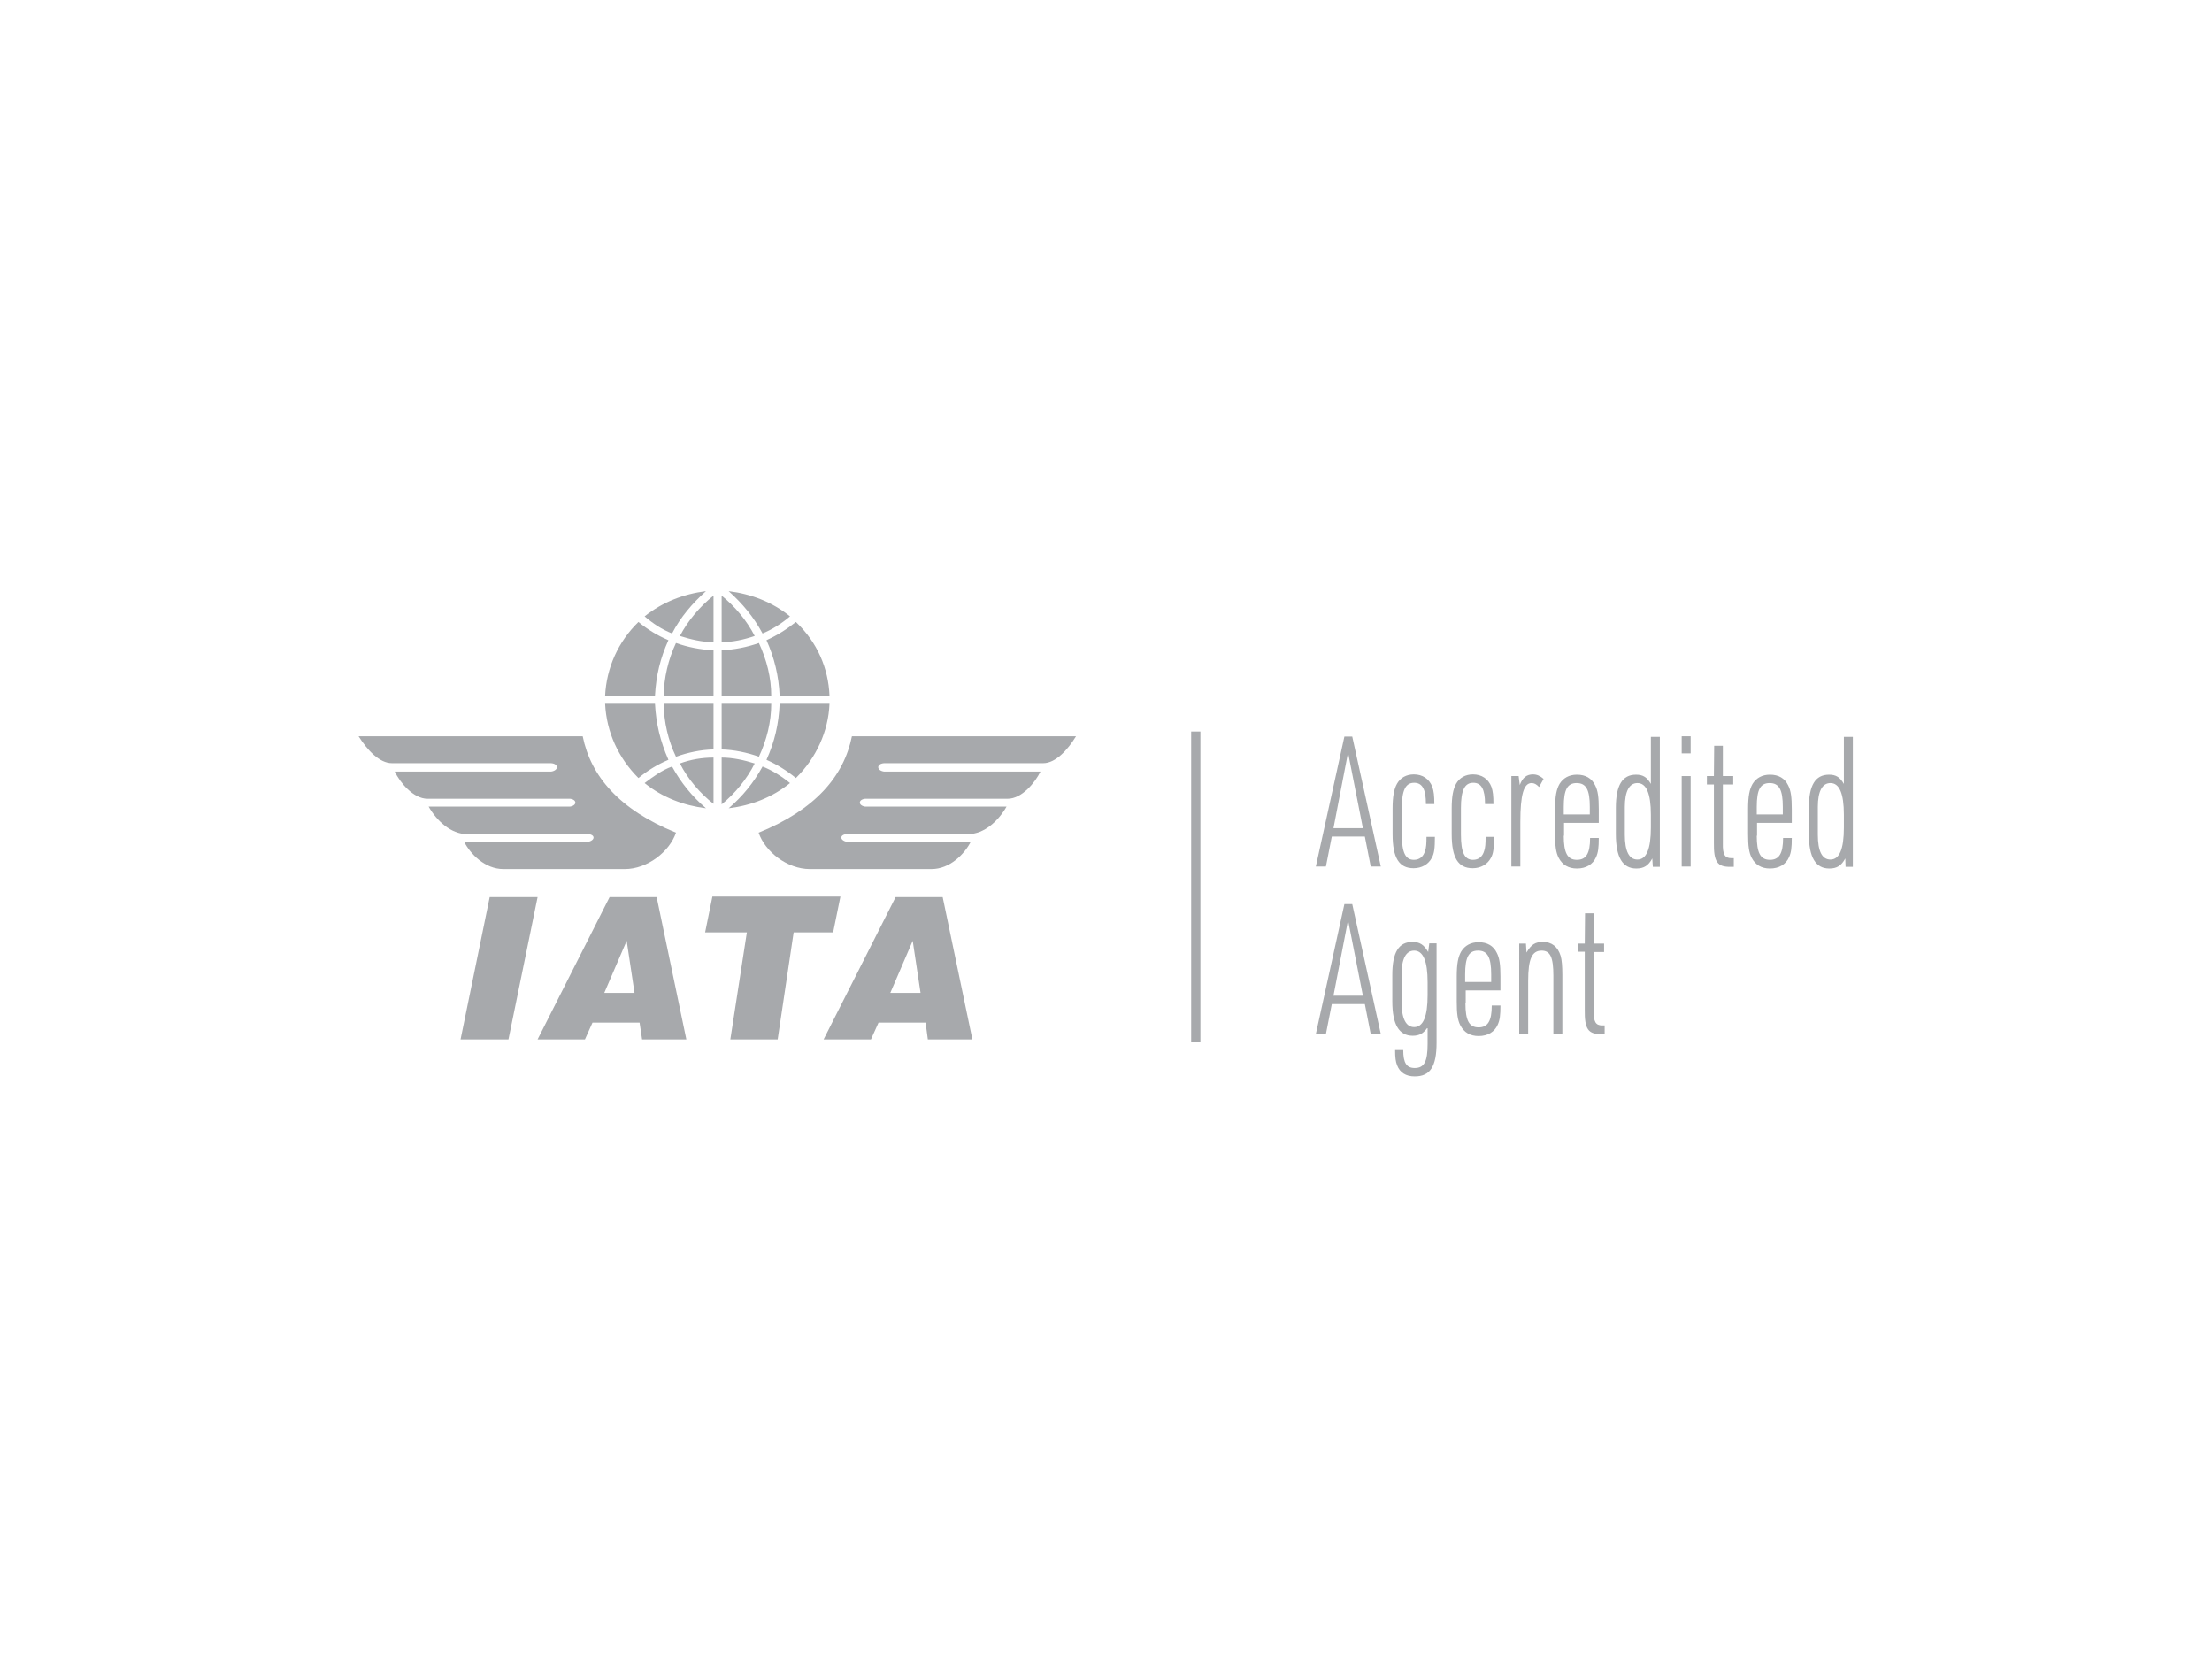 <?xml version="1.0" encoding="utf-8"?>
<!-- Generator: Adobe Illustrator 28.1.0, SVG Export Plug-In . SVG Version: 6.00 Build 0)  -->
<svg version="1.1" id="Layer_1" xmlns="http://www.w3.org/2000/svg" xmlns:xlink="http://www.w3.org/1999/xlink" x="0px" y="0px"
	 viewBox="0 0 789.6 595.3" style="enable-background:new 0 0 789.6 595.3;" xml:space="preserve">
<style type="text/css">
	.st0{fill:#A7A9AC;}
</style>
<g>
	<g>
		<path class="st0" d="M164.4,371l10.4-50.8h17.1L181.5,371H164.4z M215.7,354.4h10.8l-2.8-18.6L215.7,354.4z M191.9,371l25.7-50.8
			h16.8L245,371h-15.8l-0.9-6h-16.8l-2.7,6H191.9z M260.7,371l5.9-38.2h-14.9l2.6-12.8h45.7l-2.6,12.8h-14.1l-5.7,38.2H260.7z
			 M317.8,354.4h10.8l-2.8-18.6L317.8,354.4z M294,371l25.7-50.8h16.8l10.6,50.8h-15.9l-0.8-6h-16.8l-2.7,6H294z M384.1,262.8h-80
			c-2.9,14.3-13.1,26.2-33.3,34.4c2.3,6.8,10.2,13,18.3,13h43.4c6.6,0,11.8-5.4,14-9.7h-44.1c-2.7-0.5-2.8-2.6-0.1-2.8h43.4
			c5.6,0,10.7-4.7,13.6-9.8h-50.5c-2.5-0.4-2.5-2.5,0-2.8h50.9c5.1,0,9.8-5.8,11.7-9.7h-55.8c-2.8-0.4-2.8-2.8,0-3h56.8
			C376.8,272.4,381.1,267.7,384.1,262.8 M128,262.8h80c2.9,14.3,13.1,26.2,33.3,34.4c-2.3,6.8-10.2,13-18.3,13h-43.3
			c-6.6,0-11.8-5.4-14-9.7h44.1c2.7-0.5,2.8-2.6,0.1-2.8h-43.3c-5.6,0-10.7-4.7-13.6-9.8h50.5c2.5-0.4,2.5-2.5,0-2.8h-50.9
			c-5.1,0-9.8-5.8-11.7-9.7h55.8c2.8-0.4,2.8-2.8,0-3h-56.8C135.4,272.4,131.1,267.7,128,262.8 M230.1,220c2.9,2.5,6.2,4.7,9.8,6.1
			c3-5.8,7.2-10.7,12.1-15.1C244,212,236.5,214.9,230.1,220 M216,248.3h17.8c0.4-7.2,1.9-13.4,4.8-19.8c-4-1.7-7.4-3.8-10.7-6.5
			C220.6,229.1,216.5,238.4,216,248.3 M254.7,232.1v16.3h-17.8c0.1-6.4,1.6-13,4.4-18.9C245.5,231,250.1,231.9,254.7,232.1 M282,220
			c-2.9,2.5-6.4,4.7-9.8,6.1c-3.2-5.9-7.1-10.6-12.1-15.1C268.2,212,275.7,214.9,282,220 M296.1,248.3h-17.8
			c-0.3-7-1.9-13.6-4.7-19.8c3.8-1.7,7.4-4,10.5-6.5C291.8,229.3,295.7,238.6,296.1,248.3 M257.6,232.1v16.3h17.7
			c0-6.6-1.6-12.8-4.4-18.9C266.7,231,262.1,231.9,257.6,232.1 M230.1,279.5c2.9-2.2,6.3-4.7,9.8-5.9c3.2,5.8,7.1,10.6,12.1,14.9
			C244,287.5,236.4,284.6,230.1,279.5 M216,251.2h17.8c0.4,7.2,1.9,13.4,4.8,20c-4,1.7-7.4,3.8-10.7,6.5
			C220.7,270.5,216.5,261.3,216,251.2 M254.7,267.5v-16.3h-17.8c0.1,6.5,1.6,13.1,4.4,18.9C245.5,268.6,250.1,267.6,254.7,267.5
			 M282,279.5c-2.8-2.3-6.4-4.6-9.8-5.9c-3.2,5.8-7.1,10.6-12.1,14.9C268.2,287.5,275.7,284.6,282,279.5 M296.1,251.2h-17.8
			c-0.3,7.2-1.8,13.6-4.7,20c3.8,1.7,7.2,3.8,10.5,6.5C291.4,270.5,295.7,261,296.1,251.2 M257.6,267.5v-16.3h17.7
			c0,6.5-1.6,12.9-4.4,18.9C266.8,268.6,261.9,267.6,257.6,267.5 M254.7,212.6c-4.8,3.8-9.2,9-12,14.4c3.8,1.2,7.9,2.2,12,2.2V212.6
			z M257.6,212.6c4.7,3.8,9,8.9,11.8,14.4c-3.8,1.3-7.9,2.2-11.8,2.2V212.6z M254.7,286.9c-4.8-3.7-9.2-8.9-12-14.4
			c3.8-1.4,7.9-2.1,12-2.1V286.9z M257.6,287.1c4.7-3.8,9-9,11.8-14.6c-3.8-1.2-7.9-2.1-11.8-2.1V287.1z"/>
	</g>
	<g>
		<path class="st0" d="M475.4,298.6l-2.1,10.7h-3.6l10.2-46.4h2.8l10.2,46.4h-3.6l-2.1-10.7H475.4z M481.2,268.6l-5.2,27h10.5
			L481.2,268.6z"/>
		<path class="st0" d="M512.2,298.7c0,4-0.2,5.9-1.1,7.5c-1.2,2.3-3.6,3.7-6.5,3.7c-5.2,0-7.5-3.7-7.5-12.2v-9.1
			c0-4.2,0.5-7,1.6-8.9c1.2-2.1,3.3-3.3,6-3.3c3.1,0,5.5,1.6,6.6,4.5c0.5,1.5,0.7,3,0.7,6.1h-3c0-5.3-1.3-7.6-4.2-7.6
			c-3.1,0-4.4,2.7-4.4,9v9.5c0,6.4,1.3,9,4.3,9c2,0,3.4-1.1,4-3.2c0.4-1.2,0.5-2.5,0.5-5H512.2z"/>
		<path class="st0" d="M533.3,298.7c0,4-0.2,5.9-1.1,7.5c-1.2,2.3-3.6,3.7-6.5,3.7c-5.2,0-7.5-3.7-7.5-12.2v-9.1
			c0-4.2,0.5-7,1.6-8.9c1.2-2.1,3.3-3.3,6-3.3c3.1,0,5.5,1.6,6.6,4.5c0.5,1.5,0.7,3,0.7,6.1h-3c0-5.3-1.3-7.6-4.2-7.6
			c-3.1,0-4.4,2.7-4.4,9v9.5c0,6.4,1.3,9,4.3,9c2,0,3.4-1.1,4-3.2c0.4-1.2,0.5-2.5,0.5-5H533.3z"/>
		<path class="st0" d="M539.6,277h2.5l0.4,3.2c1-2.7,2.5-3.8,4.7-3.8c1.4,0,2.5,0.5,3.8,1.6l-1.6,2.9c-1-1-1.7-1.4-2.7-1.4
			c-2.8,0-4,4.2-4,13.9v15.9h-3.2V277z"/>
		<path class="st0" d="M558.2,298.3c0,6.1,1.3,8.6,4.7,8.6c3.3,0,4.7-2.3,4.7-7.8h3.1c0,3.4-0.2,5.2-1,6.9c-1.1,2.5-3.5,4-6.8,4
			c-3,0-5.2-1.3-6.5-3.8c-1-1.9-1.3-4.3-1.3-8.5v-8.9c0-4.6,0.5-7.1,1.6-9c1.3-2.1,3.4-3.3,6.2-3.3c3.1,0,5.3,1.3,6.5,3.8
			c1,1.9,1.3,4.3,1.3,8.5v4.9h-12.4V298.3z M567.5,290.7v-2.7c0-6.1-1.3-8.5-4.7-8.5c-3.3,0-4.6,2.3-4.6,8.5v2.7H567.5z"/>
		<path class="st0" d="M589.8,306.4c-1.4,2.6-3,3.6-5.7,3.6c-4.9,0-7.3-4-7.3-12.3v-9.4c0-8,2.3-11.8,7.2-11.8
			c2.5,0,3.9,0.9,5.3,3.3v-16.8h3.2v46.4H590L589.8,306.4z M580,297.9c0,5.9,1.5,8.9,4.5,8.9c3.2,0,4.8-3.7,4.8-11.4v-4.6
			c0-7.6-1.6-11.3-4.8-11.3c-2.9,0-4.5,2.9-4.5,8.5V297.9z"/>
		<path class="st0" d="M600.3,262.8h3.2v6.1h-3.2V262.8z M600.3,277h3.2v32.3h-3.2V277z"/>
		<path class="st0" d="M609.3,280v-3h2.5l0.1-10.8h3.1V277h3.7v3H615V301c-0.1,4,0.7,5.3,3,5.3h0.9v3.1h-1.1c-4.8,0.1-6.1-1.8-6-8.7
			V280H609.3z"/>
		<path class="st0" d="M627.1,298.3c0,6.1,1.3,8.6,4.7,8.6c3.3,0,4.7-2.3,4.7-7.8h3.1c0,3.4-0.2,5.2-1,6.9c-1.1,2.5-3.5,4-6.8,4
			c-3,0-5.2-1.3-6.5-3.8c-1-1.9-1.3-4.3-1.3-8.5v-8.9c0-4.6,0.5-7.1,1.6-9c1.3-2.1,3.4-3.3,6.2-3.3c3.1,0,5.3,1.3,6.5,3.8
			c1,1.9,1.3,4.3,1.3,8.5v4.9h-12.4V298.3z M636.4,290.7v-2.7c0-6.1-1.3-8.5-4.7-8.5c-3.3,0-4.6,2.3-4.6,8.5v2.7H636.4z"/>
		<path class="st0" d="M658.7,306.4c-1.4,2.6-3,3.6-5.7,3.6c-4.9,0-7.3-4-7.3-12.3v-9.4c0-8,2.3-11.8,7.2-11.8
			c2.5,0,3.9,0.9,5.3,3.3v-16.8h3.2v46.4h-2.6L658.7,306.4z M648.9,297.9c0,5.9,1.5,8.9,4.5,8.9c3.2,0,4.8-3.7,4.8-11.4v-4.6
			c0-7.6-1.6-11.3-4.8-11.3c-2.9,0-4.5,2.9-4.5,8.5V297.9z"/>
	</g>
	<g>
		<path class="st0" d="M475.4,358.4l-2.1,10.7h-3.6l10.2-46.4h2.8l10.2,46.4h-3.6l-2.1-10.7H475.4z M481.2,328.4l-5.2,27h10.5
			L481.2,328.4z"/>
		<path class="st0" d="M509.6,366.7c-1.4,2.1-2.9,3-5.3,3c-4.9,0-7.3-4-7.3-12.3v-9.4c0-8.1,2.3-11.8,7.2-11.8c2.6,0,4.1,1,5.6,3.6
			l0.4-3.1h2.6v35.5c0,8.5-2.3,12-7.8,12c-3.2,0-5.3-1.4-6.3-4c-0.5-1.3-0.7-2.7-0.7-5.4h2.9c0,4.6,1.2,6.4,4.1,6.4
			c3.4,0,4.6-2.3,4.6-8.6V366.7z M500.3,357.6c0,6,1.6,9,4.5,9c3.2,0,4.8-3.7,4.8-11.4v-4.6c0-7.6-1.6-11.3-4.8-11.3
			c-2.9,0-4.5,2.9-4.5,8.5V357.6z"/>
		<path class="st0" d="M523.1,358.1c0,6.1,1.3,8.6,4.7,8.6c3.3,0,4.7-2.3,4.7-7.8h3.1c0,3.4-0.2,5.2-1,6.9c-1.1,2.5-3.5,4-6.8,4
			c-3,0-5.2-1.3-6.5-3.8c-1-1.9-1.3-4.3-1.3-8.5v-8.9c0-4.6,0.5-7.1,1.6-9c1.3-2.1,3.4-3.3,6.2-3.3c3.1,0,5.3,1.3,6.5,3.8
			c1,1.9,1.3,4.3,1.3,8.5v4.9h-12.4V358.1z M532.3,350.5v-2.7c0-6.1-1.3-8.5-4.7-8.5c-3.3,0-4.6,2.3-4.6,8.5v2.7H532.3z"/>
		<path class="st0" d="M542.2,336.8h2.5l0.2,3.2c1.7-2.9,3.1-3.8,5.9-3.8c3.1,0,5.3,1.7,6.3,5c0.4,1.4,0.6,3.6,0.6,6.8v21.1h-3.2
			v-20.8c0-6.6-1.1-9-4.2-9c-3.5,0-4.8,3.1-4.8,10.8v19h-3.2V336.8z"/>
		<path class="st0" d="M563.2,339.8v-3h2.5l0.1-10.8h3.1v10.8h3.7v3h-3.7v20.9c-0.1,4,0.7,5.3,3,5.3h0.9v3.1h-1.1
			c-4.8,0.1-6.1-1.8-6-8.7v-20.7H563.2z"/>
	</g>
	<rect x="425.2" y="261.1" class="st0" width="3.3" height="110.7"/>
</g>
</svg>
